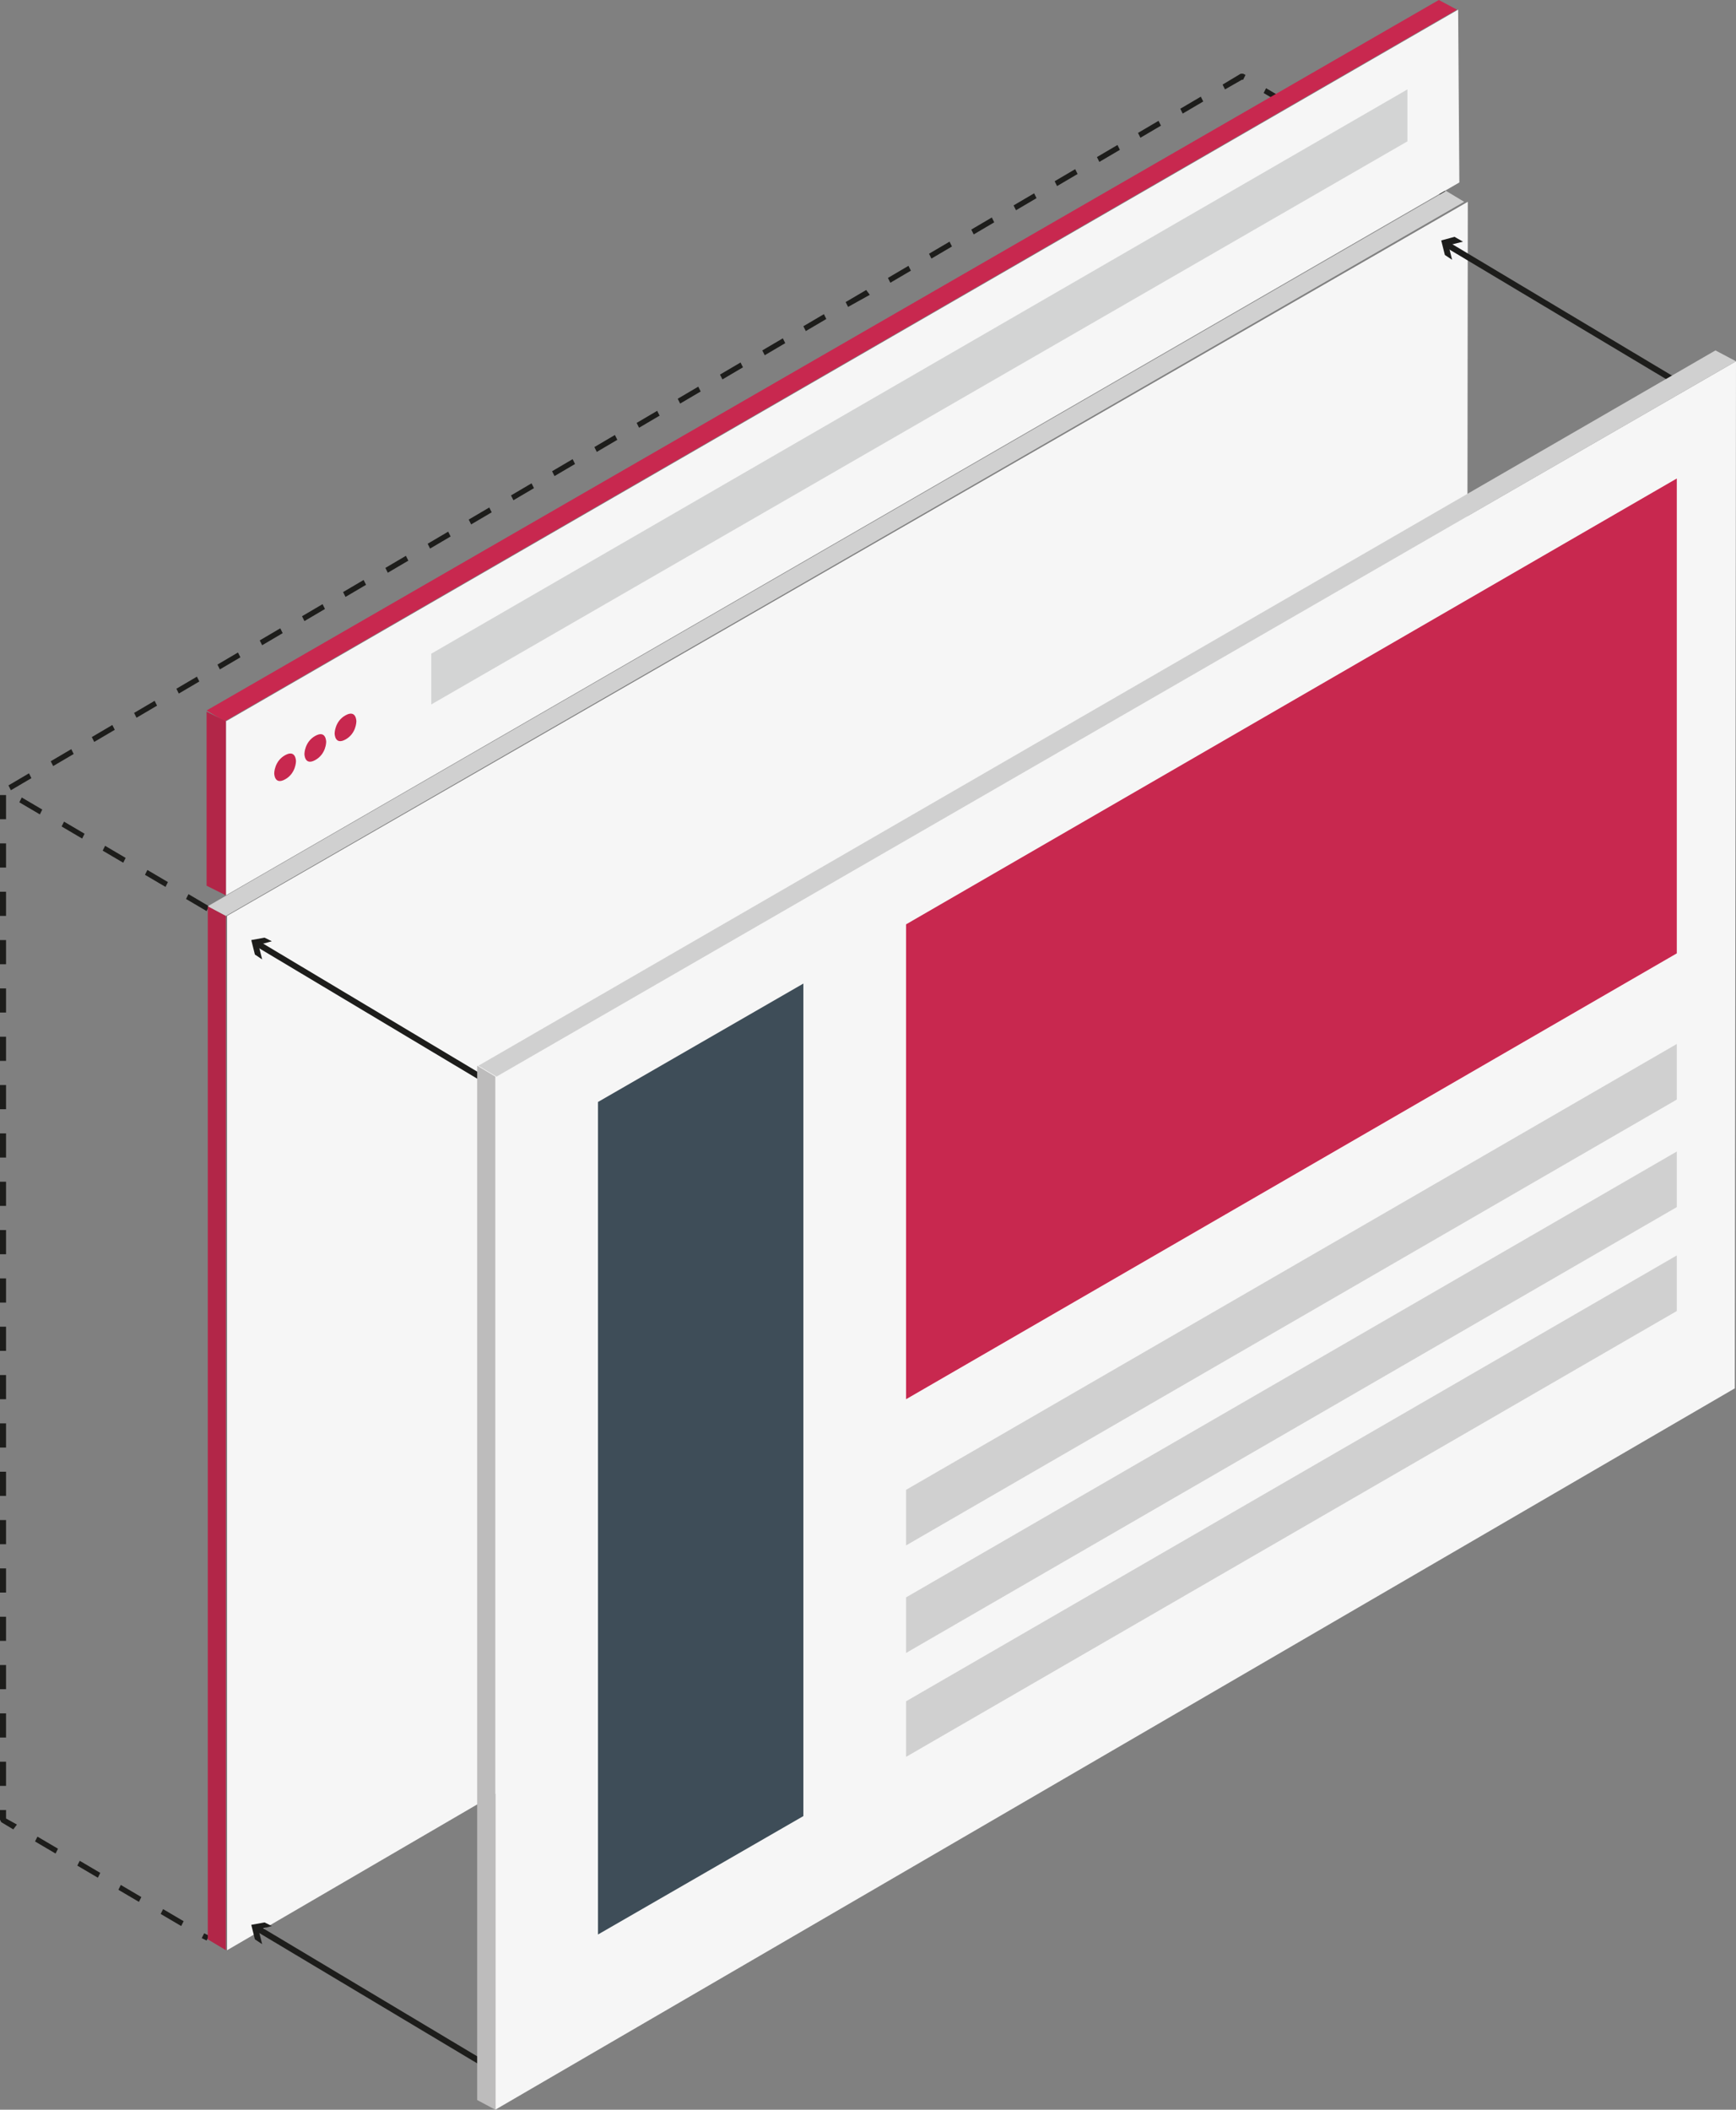 <?xml version="1.0" encoding="utf-8"?>
<!-- Generator: Adobe Illustrator 21.0.0, SVG Export Plug-In . SVG Version: 6.00 Build 0)  -->
<svg version="1.1" id="Ebene_1" xmlns="http://www.w3.org/2000/svg" xmlns:xlink="http://www.w3.org/1999/xlink" x="0px" y="0px"
	 viewBox="0 0 143.7 174.6" style="enable-background:new 0 0 143.7 174.6;" xml:space="preserve">
<rect x="0" y="0" width="143.7" height="174.6" fill="#808080" stroke="none"/>
<style type="text/css">
	.st0{fill:#F6F6F6;}
	.st1{fill:#1D1D1B;}
	.st2{fill:none;stroke:#1D1D1B;stroke-linejoin:bevel;stroke-miterlimit:10;stroke-dasharray:3;}
	.st3{fill:#C8284F;}
	.st4{fill:#D3D4D4;}
	.st5{fill:#B22648;}
	.st6{fill:#D0D0D0;}
	.st7{fill:#3E4D58;}
	.st8{fill:#BDBCBC;}
</style>
<polygon class="st0" points="121.5,16.7 121.4,101.6 18.8,161.4 18.8,75.8 "/>
<g>
	
		<rect x="30.4" y="154.3" transform="matrix(0.513 -0.858 0.858 0.513 -126.884 106.69)" class="st1" width="0.5" height="21.8"/>
	<g>
		<polygon class="st1" points="22.5,159.4 21.4,159.7 21.7,160.9 21.1,160.5 20.8,159.3 21.9,159.1 		"/>
	</g>
</g>
<g>
	
		<rect x="30.4" y="72.8" transform="matrix(0.513 -0.858 0.858 0.513 -56.939 67.016)" class="st1" width="0.5" height="21.8"/>
	<g>
		<polygon class="st1" points="22.5,77.9 21.4,78.2 21.7,79.4 21.1,79 20.8,77.8 21.9,77.6 		"/>
	</g>
</g>
<g>
	
		<rect x="128.9" y="14.9" transform="matrix(0.513 -0.858 0.858 0.513 40.718 123.394)" class="st1" width="0.5" height="21.8"/>
	<g>
		<polygon class="st1" points="121.1,20 119.9,20.3 120.2,21.5 119.6,21.1 119.3,19.9 120.4,19.6 		"/>
	</g>
</g>
<polygon class="st0" points="143.7,29.9 143.6,114.9 41,174.6 41,89.1 "/>
<path class="st1" d="M17.1,160.6l-0.4-0.2l0.2-0.4l0.4,0.2L17.1,160.6z M15,159.4l-1.7-1l0.2-0.4l1.7,1L15,159.4z M11.5,157.4
	l-1.7-1L10,156l1.7,1L11.5,157.4z M8.1,155.4l-1.7-1l0.2-0.4l1.7,1L8.1,155.4z M4.6,153.4l-1.7-1l0.2-0.4l1.7,1L4.6,153.4z
	 M1.1,151.4l-1-0.6L0,150.6v-0.8h0.5v0.7l0.9,0.5L1.1,151.4z M0.5,147.8H0v-2h0.5V147.8z M0.5,143.8H0v-2h0.5V143.8z M0.5,139.8H0
	v-2h0.5V139.8z M0.5,135.8H0v-2h0.5V135.8z M0.5,131.8H0v-2h0.5V131.8z M0.5,127.8H0v-2h0.5V127.8z M0.5,123.8H0v-2h0.5V123.8z
	 M0.5,119.8H0v-2h0.5V119.8z M0.5,115.8H0v-2h0.5V115.8z M0.5,111.8H0v-2h0.5V111.8z M0.5,107.8H0v-2h0.5V107.8z M0.5,103.8H0v-2
	h0.5V103.8z M0.5,99.8H0v-2h0.5V99.8z M0.5,95.8H0v-2h0.5V95.8z M0.5,91.8H0v-2h0.5V91.8z M0.5,87.8H0v-2h0.5V87.8z M0.5,83.8H0v-2
	h0.5V83.8z M0.5,79.8H0v-2h0.5V79.8z M0.5,75.8H0v-2h0.5V75.8z M17.1,75.4l-1.7-1l0.2-0.4l1.7,1L17.1,75.4z M13.7,73.4l-1.7-1
	l0.2-0.4l1.7,1L13.7,73.4z M0.5,71.8H0v-2h0.5V71.8z M10.2,71.4l-1.7-1L8.7,70l1.7,1L10.2,71.4z M6.8,69.4l-1.7-1L5.3,68L7,69
	L6.8,69.4z M0.5,67.8H0v-2h0.5V67.8z M3.3,67.4l-1.7-1L1.8,66l1.7,1L3.3,67.4z"/>
<path class="st2" d="M102.1,7.2"/>
<path class="st1" d="M0.9,65.4L0.7,65l1.7-1l0.2,0.4L0.9,65.4z M4.4,63.4L4.2,63l1.7-1l0.2,0.4L4.4,63.4z M7.8,61.4L7.6,61l1.7-1
	l0.2,0.4L7.8,61.4z M11.3,59.4L11.1,59l1.7-1l0.2,0.4L11.3,59.4z M14.8,57.4L14.6,57l1.7-1l0.2,0.4L14.8,57.4z M18.2,55.4L18,55
	l1.7-1l0.2,0.4L18.2,55.4z M21.7,53.4L21.5,53l1.7-1l0.2,0.4L21.7,53.4z M25.2,51.4L25,51l1.7-1l0.2,0.4L25.2,51.4z M28.6,49.4
	L28.4,49l1.7-1l0.2,0.4L28.6,49.4z M32.1,47.4L31.9,47l1.7-1l0.2,0.4L32.1,47.4z M35.6,45.4L35.4,45l1.7-1l0.2,0.4L35.6,45.4z
	 M39,43.4L38.8,43l1.7-1l0.2,0.4L39,43.4z M42.5,41.4L42.3,41l1.7-1l0.2,0.4L42.5,41.4z M45.9,39.4L45.7,39l1.7-1l0.2,0.4L45.9,39.4
	z M49.4,37.4L49.2,37l1.7-1l0.2,0.4L49.4,37.4z M52.9,35.4L52.7,35l1.7-1l0.2,0.4L52.9,35.4z M56.3,33.4L56.1,33l1.7-1l0.2,0.4
	L56.3,33.4z M59.8,31.4L59.6,31l1.7-1l0.2,0.4L59.8,31.4z M63.3,29.4L63.1,29l1.7-1l0.2,0.4L63.3,29.4z M66.7,27.4L66.5,27l1.7-1
	l0.2,0.4L66.7,27.4z M70.2,25.4L70,25l1.7-1l0.3,0.4L70.2,25.4z M73.7,23.4L73.5,23l1.7-1l0.2,0.4L73.7,23.4z M77.1,21.4L76.9,21
	l1.7-1l0.2,0.4L77.1,21.4z M80.6,19.4L80.4,19l1.7-1l0.2,0.4L80.6,19.4z M84.1,17.4L83.9,17l1.7-1l0.2,0.4L84.1,17.4z M119.7,16.4
	l-1.2-0.7l0.2-0.4l1.2,0.7L119.7,16.4z M87.5,15.4L87.3,15l1.7-1l0.2,0.4L87.5,15.4z M116.7,14.7l-1.7-1l0.2-0.4l1.7,1L116.7,14.7z
	 M91,13.4L90.8,13l1.7-1l0.2,0.4L91,13.4z M113.2,12.7l-1.7-1l0.2-0.4l1.7,1L113.2,12.7z M94.4,11.4L94.2,11l1.7-1l0.2,0.4
	L94.4,11.4z M109.8,10.7l-1.7-1l0.2-0.4l1.7,1L109.8,10.7z M97.9,9.4L97.7,9l1.7-1l0.2,0.4L97.9,9.4z M106.3,8.7l-1.7-1l0.2-0.4
	l1.7,1L106.3,8.7z M101.4,7.4L101.2,7l1.5-0.9h0.2l0.2,0.1l-0.2,0.4h-0.1L101.4,7.4z"/>
<g>
	<polygon class="st0" points="18.7,74.1 120.8,15.1 120.7,0.8 18.7,59.7 	"/>
	<polygon class="st3" points="119.1,0 17.1,58.8 18.6,59.7 120.6,0.8 	"/>
	<polygon class="st4" points="116.5,11.7 116.5,7.4 35.7,54.1 35.7,58.3 	"/>
	<path class="st3" d="M23.6,62.5C22.7,63,22.7,64,22.7,64s0,1,0.9,0.5s0.9-1.5,0.9-1.5S24.5,62,23.6,62.5z"/>
	<path class="st3" d="M26.1,60.9c-0.9,0.5-0.9,1.5-0.9,1.5s0,1,0.9,0.5s0.9-1.5,0.9-1.5S27,60.4,26.1,60.9z"/>
	<path class="st3" d="M28.6,59.2c-0.9,0.5-0.9,1.5-0.9,1.5s0,1,0.9,0.5s0.9-1.5,0.9-1.5S29.5,58.7,28.6,59.2z"/>
	<polygon class="st5" points="17.1,73.3 18.7,74.1 18.7,59.7 17.1,58.9 	"/>
</g>
<polygon class="st6" points="75,127.9 75,123.3 138.8,86.4 138.8,91 "/>
<polygon class="st6" points="75,145.4 75,140.8 138.8,103.9 138.8,108.5 "/>
<polygon class="st6" points="75,136.8 75,132.2 138.8,95.3 138.8,99.9 "/>
<polygon class="st7" points="49.5,91.2 66.5,81.4 66.5,150.3 49.5,160.1 "/>
<polygon class="st8" points="39.5,88.2 39.5,173.8 41,174.6 41,89.1 "/>
<polygon class="st5" points="17.2,75 17.2,160.5 18.7,161.4 18.7,75.8 "/>
<polygon class="st6" points="18.7,75.8 17.2,75 119.7,15.8 121.2,16.7 "/>
<polygon class="st6" points="41.1,89.1 39.6,88.2 142,29 143.7,29.9 "/>
<polygon class="st3" points="75,76.5 75,115.8 138.8,78.9 138.8,39.6 "/>
</svg>
